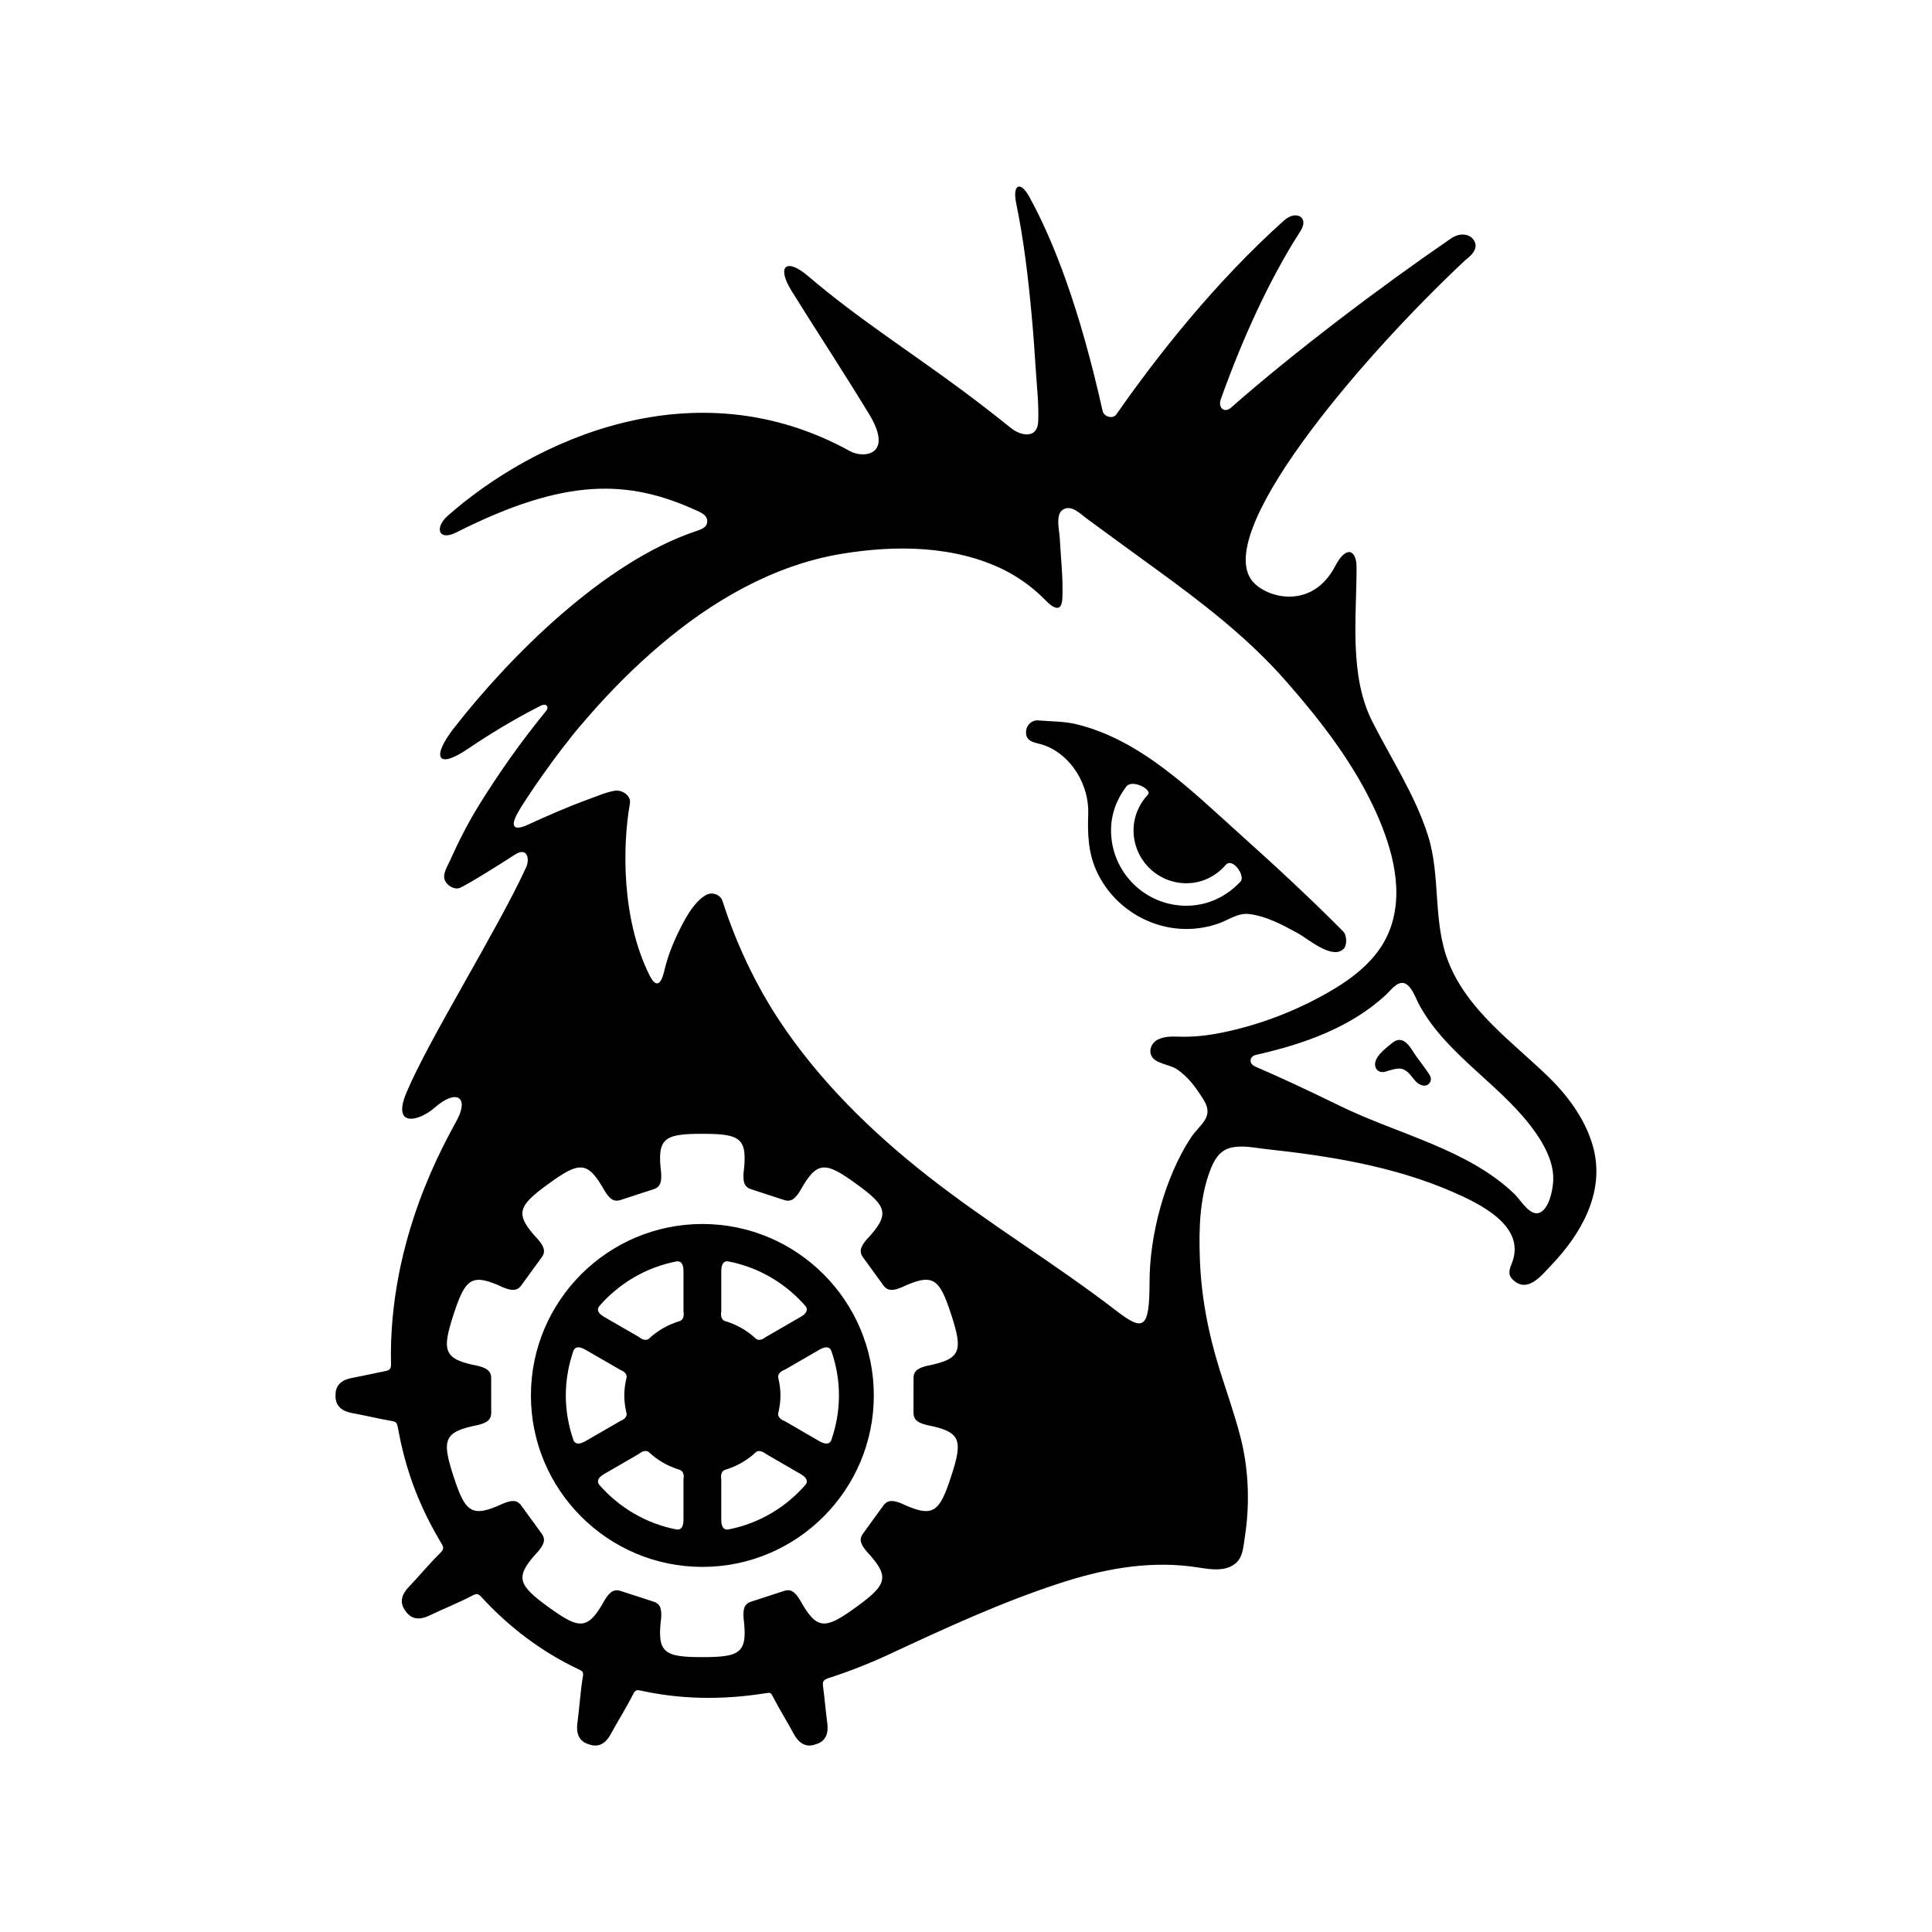 <?xml version="1.0" encoding="UTF-8"?>
<!-- Uploaded to: SVG Repo, www.svgrepo.com, Generator: SVG Repo Mixer Tools -->
<svg fill="#000000" width="800px" height="800px" version="1.1" viewBox="144 144 512 512" xmlns="http://www.w3.org/2000/svg">
 <g>
  <path d="m518.25 422.32c-1.195-1.898-2.957-3.887-5.301-1.922-1.605 1.344-5.426 4.012-4.363 6.574 0.195 0.453 0.531 0.828 1.047 1.023 0.91 0.344 1.973-0.172 2.863-0.402 1.504-0.391 2.762-0.766 4.129 0.188 1.031 0.719 1.691 1.871 2.547 2.769 0.738 0.781 2.082 1.559 3.148 0.93 1-0.586 1.094-1.727 0.535-2.609-1.406-2.227-3.188-4.285-4.606-6.551z"/>
  <path d="m566.34 448.52c-1.781-7.152-6.414-13.707-11.883-19.039-9.617-9.367-21.578-17.672-26.641-30.641-4.191-10.742-1.934-22.555-5.398-33.457-3.352-10.578-9.75-20.309-14.742-30.164-6.18-12.188-4.172-27.602-4.172-40.918 0-4.434-2.637-6.062-5.676-0.254-5.875 11.227-17.234 8.723-21.461 4.488-12.043-12.023 27.078-58.543 55.93-85.57 0.418-0.398 4.606-3.09 1.785-5.922-0.922-0.914-3.144-1.5-5.574 0.168-18.719 12.832-41.562 30.121-58.293 44.832-1.746 1.535-3.5 0.012-2.688-2.242 5.516-15.449 12.66-31.449 21.082-44.512 2.441-3.758-1.176-5.699-4.328-2.859-18.348 16.441-33.758 36.082-44.438 51.395-0.906 1.309-3.285 0.633-3.633-0.906-6.027-26.965-12.828-44.742-19.426-56.754-2.371-4.324-4.523-3.324-3.484 1.699 2.004 9.684 3.168 19.543 4.074 29.391 0.449 4.816 0.812 9.652 1.105 14.488 0.285 4.59 0.855 9.363 0.656 13.957-0.211 4.715-4.641 3.828-7.277 1.691-3.898-3.148-7.863-6.211-11.871-9.215-13.859-10.367-28.621-19.703-41.785-30.977-5.769-4.945-8.578-2.781-4.359 4 6.016 9.691 13.332 20.801 20.477 32.539 6.606 10.844-1.352 11.867-5.066 9.816-41.324-22.812-83.938-2.832-106.54 17.078-3.723 3.281-2.426 6.812 2.164 4.488 29.098-14.711 45.77-14.066 63.875-5.758 1.176 0.531 2.609 1.172 2.672 2.672 0.07 1.816-1.711 2.289-3.086 2.762-24.25 8.168-49 32.895-63.98 52.074-6.035 7.734-4.582 11.129 3.492 5.676 5.664-3.828 12.324-7.938 19.543-11.57 1.379-0.684 2.238 0.316 1.281 1.484-6.426 7.883-12.305 16.137-17.672 24.809-2.914 4.695-5.488 9.742-7.777 14.859-0.629 1.406-1.875 3.297-1.418 4.891 0.438 1.535 2.492 2.859 4.047 2.281 1.605-0.602 11.23-6.594 14.539-8.773 3.375-2.231 4.051 1.117 3.043 3.32-7.566 16.52-25.879 45.695-31.758 59.797-3.852 9.25 3.336 7.559 7.512 3.898 5.688-5.004 9.141-2.887 5.981 3.144-2.836 5.426-18.297 31.336-17.551 64.801 0.031 1.125-0.277 1.617-1.359 1.832-3.031 0.59-6.055 1.305-8.945 1.832-2.566 0.473-4.508 1.816-4.387 4.676-0.129 2.832 1.816 4.195 4.379 4.648 3.32 0.605 6.812 1.457 10.297 2.062 1.191 0.227 1.484 0.289 1.758 1.457 0.312 1.383 0.535 2.785 0.844 4.184 0.625 2.789 1.355 5.555 2.238 8.285 1.996 6.195 4.848 12.43 8.477 18.449 0.82 1.348 0.668 1.738-0.422 2.812-2.875 2.844-5.519 6.07-8.207 8.875-1.801 1.883-2.582 4.113-0.801 6.356 1.57 2.367 3.938 2.328 6.277 1.188 3.606-1.738 7.629-3.312 11.312-5.246 1.328-0.699 1.652-0.605 2.656 0.5 7.027 7.641 15.605 14.273 25.641 19.008 1.172 0.543 1.277 0.809 1.07 2.043-0.668 4.051-0.906 8.297-1.43 12.191-0.363 2.594 0.32 4.852 3.078 5.629 2.664 0.988 4.555-0.438 5.777-2.731 1.844-3.426 4.109-6.961 5.93-10.586 0.547-1.082 0.93-1.176 2.156-0.898 9.93 2.184 20.926 2.582 32.91 0.668 1.355-0.211 1.391-0.176 2.012 1.012 1.738 3.352 3.789 6.621 5.492 9.797 1.234 2.289 3.121 3.731 5.797 2.723 2.742-0.742 3.426-3.019 3.07-5.598-0.43-3.184-0.695-6.574-1.141-9.91-0.188-1.391 0.469-1.711 1.66-2.098 5.285-1.699 10.723-3.828 16.324-6.441 14.484-6.762 29.125-13.492 44.336-18.5 11.457-3.773 23.18-6.078 35.258-4.574 3.738 0.453 8.758 1.883 11.91-0.953 1.832-1.648 1.93-4.441 2.289-6.707 1.379-8.781 1.082-18.082-1.16-26.734-1.574-6.055-3.68-11.961-5.551-17.934-2.981-9.559-4.867-19.371-5.195-29.402-0.262-7.68-0.062-15.738 2.656-23.031 1.023-2.727 2.394-5.379 5.422-6.176 2.981-0.781 6.25-0.035 9.238 0.297 16.926 1.836 34.066 4.543 49.781 11.414 6.828 2.992 19.34 8.859 15.68 18.613-0.605 1.598-1.34 3.09 0.082 4.516 3.922 3.93 7.672-1.027 10.18-3.644 7.894-8.215 14.25-19.152 11.328-30.871zm-180.25 65.277v0.004 4.629c0 2.047 1.484 2.707 3.629 3.242 8.992 1.766 9.492 3.902 6.359 13.559l-0.008 0.004c-3.141 9.691-4.801 11.098-13.191 7.188-2.004-0.781-3.562-1.094-4.758 0.535-1.906 2.637-2.715 3.734-2.715 3.734s-0.816 1.117-2.715 3.758c-1.207 1.648-0.406 3.039 1.004 4.727 6.254 6.734 5.41 8.754-2.809 14.73h-0.012c-8.254 6.004-10.414 6.164-14.93-1.992-1.141-1.797-2.215-2.938-4.121-2.316-3.086 1.008-4.391 1.434-4.391 1.434h-0.012s-1.305 0.418-4.394 1.434c-1.93 0.613-2.113 2.195-1.969 4.356 1.121 9.195-0.738 10.332-10.922 10.332h-0.004c-10.215 0-12.055-1.137-10.918-10.395 0.129-2.121-0.07-3.676-1.969-4.289-3.098-1.008-4.406-1.434-4.406-1.434h-0.004s-1.301-0.422-4.394-1.426c-1.902-0.621-2.988 0.516-4.125 2.316-4.516 8.156-6.676 7.988-14.93 1.988h-0.008c-8.223-5.977-9.062-7.996-2.797-14.734 1.395-1.684 2.188-3.074 0.992-4.723-1.918-2.641-2.723-3.742-2.723-3.742l-0.008-0.016s-0.801-1.105-2.719-3.734c-1.207-1.672-2.797-1.32-4.859-0.48-8.281 3.832-9.945 2.391-13.074-7.242h-0.004c-3.148-9.691-2.648-11.816 6.449-13.59 2.094-0.531 3.531-1.191 3.539-3.219-0.008-3.258-0.008-4.625-0.008-4.625v-0.012-4.621c0-1.977-1.391-2.652-3.41-3.184-9.219-1.781-9.734-3.871-6.57-13.613h0.004c3.133-9.648 4.797-11.09 13.113-7.223 2.047 0.816 3.625 1.156 4.828-0.5 1.918-2.629 2.723-3.734 2.723-3.734v-0.012s0.812-1.113 2.727-3.742c1.168-1.609 0.426-2.977-0.918-4.609-6.387-6.832-5.566-8.836 2.699-14.84l0.008-0.004c8.145-5.918 10.367-6.129 14.75 1.684 1.219 1.973 2.297 3.281 4.316 2.617 3.094-1.008 4.394-1.434 4.394-1.434l0.004-0.004s1.309-0.43 4.398-1.426c1.949-0.629 2.113-2.234 1.965-4.438-1.102-9.102 0.781-10.242 10.93-10.242h0.004c10.168 0 12.031 1.141 10.926 10.293-0.145 2.18 0.035 3.773 1.969 4.387 3.086 1 4.394 1.434 4.394 1.434l0.012 0.012s1.305 0.418 4.402 1.426c1.965 0.645 3.047-0.602 4.231-2.488 4.438-7.961 6.633-7.766 14.828-1.812h0.004c8.305 6.031 9.109 8.02 2.629 14.926-1.297 1.594-1.992 2.945-0.832 4.535 1.91 2.633 2.707 3.738 2.707 3.738s0.809 1.105 2.723 3.738c1.18 1.625 2.727 1.328 4.703 0.547 8.449-3.945 10.094-2.547 13.25 7.164h0.004c3.141 9.688 2.641 11.812-6.414 13.586-2.109 0.531-3.562 1.191-3.57 3.223 0.004 3.246-0.008 4.617-0.008 4.617zm81.887-96.168c-3.777 0.777-7.641 1.227-11.457 1.098-1.996-0.074-4.074-0.094-5.879 0.875-1.266 0.688-2.109 2.367-1.684 3.777 0.762 2.504 4.754 2.621 6.68 3.832 3.148 1.965 5.359 5.094 7.301 8.188 2.992 4.762-1.027 6.523-3.449 10.25-6.82 10.504-10.848 25.652-10.848 38.125 0 12.688-1.684 13.094-8.973 7.469-16.172-12.438-33.742-22.977-49.797-35.578-15.02-11.777-28.945-25.43-39.484-41.43-6.344-9.645-11.379-20.434-14.906-31.418-0.582-1.82-2.816-2.516-4.387-1.625-3.484 1.957-6.031 7.18-7.668 10.598-1.48 3.094-2.656 6.363-3.441 9.711-0.504 2.109-1.691 5.293-3.871 0.926-7.426-14.867-7.172-34.32-5.188-45.457 0.395-2.199-2.172-3.734-4.023-3.414-2.238 0.375-4.516 1.371-6.641 2.141-5.621 2.055-11.121 4.438-16.555 6.945-2.051 0.961-5.207 1.664-2.523-3.207 1.312-2.383 3.047-4.762 4.731-7.352 2.664-3.789 5.547-7.91 8.887-12.043 1.59-2.125 3.391-4.164 5.219-6.269 5.785-6.66 12.121-13.012 18.84-18.73 13.758-11.723 30.129-21.289 48.141-24.262 14.234-2.363 29.996-2.273 43.188 4.309 3.785 1.898 7.566 4.633 10.547 7.656 0.801 0.809 1.781 1.859 2.887 2.242 1.633 0.574 1.879-1.441 1.918-2.566 0.215-5.344-0.434-10.586-0.703-15.902-0.102-1.988-1.207-6.16 0.832-7.438 2.25-1.438 4.621 1.102 6.269 2.312 6.047 4.457 12.133 8.875 18.215 13.293 12.43 9.02 24.625 18.363 34.773 29.973 9.246 10.555 17.973 21.824 23.773 34.691 4.363 9.699 7.625 21.477 3.316 31.785-3.035 7.301-9.691 12.285-16.383 16.074-8.539 4.844-18.027 8.449-27.656 10.422zm84.113 47.715c-2.578 1.168-5.141-3.367-6.648-4.828-12.383-12-30.992-15.918-46.352-23.449-9.152-4.477-16.488-7.848-22.422-10.406-1.785-0.773-1.613-2.707 0.188-3.109 12.395-2.793 25.074-7.172 34.52-16 1.25-1.172 3.199-3.941 5.188-2.812 1.672 0.941 2.574 3.723 3.43 5.328 7.566 14.168 23.191 22.047 31.809 35.363 2.254 3.488 4.113 7.617 3.793 11.867-0.184 2.356-1.086 6.957-3.504 8.047z"/>
  <path d="m330.14 468.37c-25.051 0-45.441 20.383-45.441 45.445 0 25.047 20.387 45.43 45.441 45.43 25.051 0 45.43-20.383 45.43-45.43 0-25.062-20.375-45.445-45.43-45.445zm-34.145 57.352c-1.312-3.738-2.051-7.734-2.051-11.906 0-4.176 0.742-8.184 2.051-11.922 0.629-1.324 2.008-0.859 3.172-0.188 1.219 0.703 9.23 5.328 9.23 5.328s1.727 0.551 1.672 1.914c-0.375 1.57-0.629 3.172-0.629 4.867 0 1.672 0.25 3.277 0.629 4.848 0.055 1.363-1.672 1.914-1.672 1.914s-8.012 4.629-9.234 5.332c-1.16 0.664-2.539 1.133-3.168-0.188zm29.133 10.297v10.656c0 1.383-0.289 2.856-1.836 2.652-8.156-1.566-15.336-5.879-20.559-11.938-0.781-1.184 0.285-2.148 1.441-2.801 1.219-0.719 9.227-5.34 9.227-5.34s1.312-1.188 2.469-0.496c2.324 2.223 5.184 3.848 8.352 4.797 1.348 0.574 0.906 2.469 0.906 2.469zm-0.91-41.945c-3.168 0.941-6.023 2.566-8.348 4.789-1.148 0.688-2.469-0.5-2.469-0.5s-8.008-4.625-9.227-5.332c-1.156-0.664-2.231-1.613-1.434-2.801 5.223-6.062 12.395-10.375 20.555-11.945 1.543-0.195 1.836 1.285 1.836 2.652v10.652c-0.004-0.008 0.438 1.902-0.914 2.484zm10.93-2.492v-10.652c0-1.367 0.293-2.848 1.836-2.652 8.156 1.57 15.336 5.883 20.562 11.945 0.789 1.191-0.281 2.148-1.438 2.809-1.223 0.699-9.227 5.332-9.227 5.332s-1.328 1.191-2.481 0.492c-2.324-2.231-5.18-3.848-8.34-4.789-1.355-0.574-0.914-2.484-0.914-2.484zm22.391 45.812c-5.227 6.055-12.406 10.371-20.559 11.938-1.543 0.203-1.836-1.27-1.836-2.652v-10.656s-0.441-1.895 0.914-2.469c3.168-0.949 6.023-2.574 8.348-4.797 1.156-0.688 2.473 0.496 2.473 0.496s8.004 4.621 9.227 5.34c1.156 0.648 2.227 1.613 1.434 2.801zm6.742-35.484c1.309 3.731 2.051 7.731 2.051 11.906 0 4.172-0.742 8.152-2.047 11.887-0.625 1.34-2.012 0.871-3.176 0.207-1.219-0.715-9.227-5.34-9.227-5.34s-1.738-0.547-1.672-1.922c0.375-1.566 0.625-3.16 0.625-4.832 0-1.684-0.25-3.285-0.625-4.856-0.062-1.367 1.672-1.922 1.672-1.922s8.008-4.625 9.227-5.328c1.168-0.676 2.543-1.137 3.172 0.199z"/>
  <path d="m500.16 395.36c0.859-0.949 0.754-3.551-0.156-4.473-8.758-8.836-17.902-17.297-27.164-25.605-12.793-11.465-26.352-25.215-43.617-29.359-3.293-0.793-6.621-0.715-9.969-1-1.703-0.191-3.188 1.105-3.332 2.809-0.27 3.188 2.844 3.012 4.926 3.805 7.227 2.723 11.816 10.641 11.543 18.168-0.191 5.207-0.02 10.145 2.137 14.98 4.172 9.312 13.664 15.504 23.871 15.504 2.934 0 5.856-0.508 8.621-1.484 2.695-0.973 5.106-2.859 8.098-2.469 4.621 0.602 8.832 2.902 12.855 5.098 2.59 1.41 9.254 7.246 12.188 4.027zm-27.406-17.742c-3.602 3.887-8.633 6.414-14.355 6.414-11.008 0-19.961-8.953-19.961-19.965 0-4.414 1.559-8.363 4.039-11.621 1.559-2.047 6.988 0.828 5.731 2.144-2.336 2.488-3.805 5.801-3.805 9.477 0 7.711 6.273 14.004 13.992 14.004 4.203 0 7.898-1.91 10.43-4.856 1.824-2.113 5.289 2.926 3.93 4.402z"/>
 </g>
</svg>